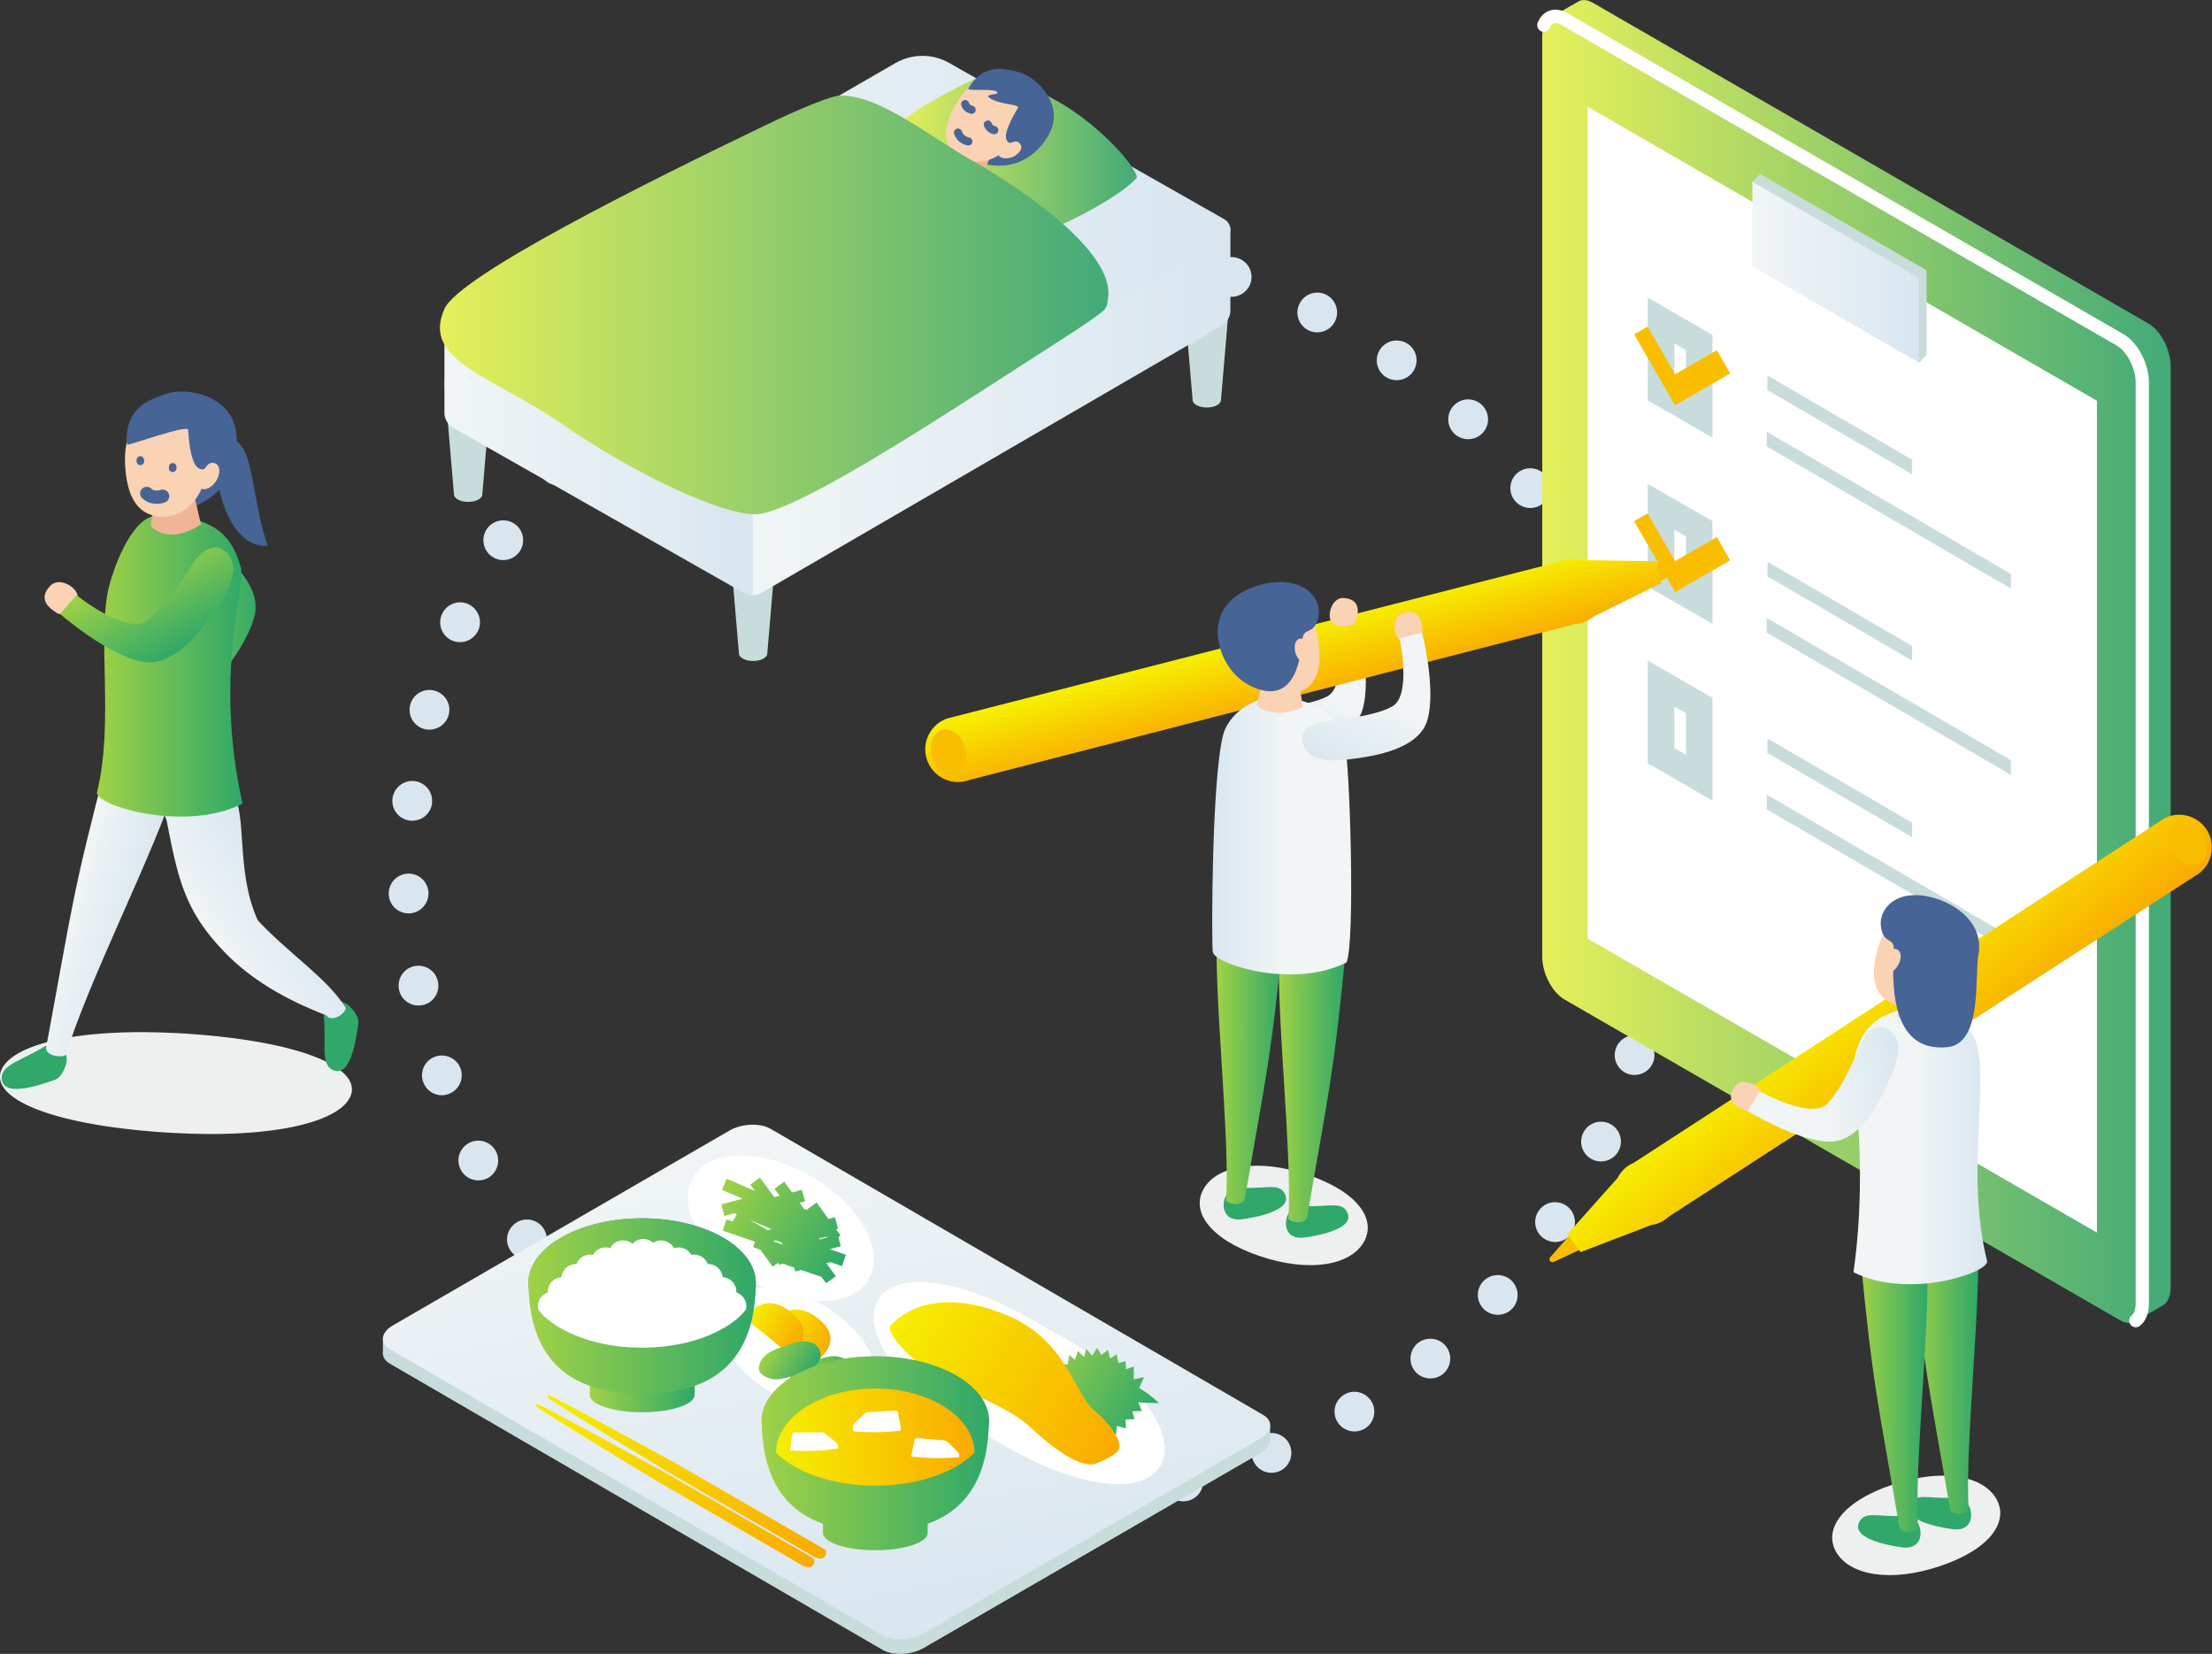 <?xml version="1.0" encoding="UTF-8"?>
<svg id="_レイヤー_2" data-name="レイヤー 2" xmlns="http://www.w3.org/2000/svg" xmlns:xlink="http://www.w3.org/1999/xlink" viewBox="0 0 166.89 124.76">
  <rect x="0" y="0" width="166.89" height="124.76" fill="#333333" stroke="none"/>
  <defs>
    <style>
      .cls-1, .cls-2, .cls-3 {
        fill: none;
      }

      .cls-4 {
        fill: #eef0f0;
      }

      .cls-2 {
        stroke-miterlimit: 10;
        stroke-width: .61px;
      }

      .cls-2, .cls-3, .cls-5 {
        stroke-linecap: round;
      }

      .cls-2, .cls-5 {
        stroke: #466496;
      }

      .cls-6 {
        fill: url(#_名称未設定グラデーション_6-13);
      }

      .cls-7 {
        fill: url(#_名称未設定グラデーション_6-11);
      }

      .cls-8 {
        fill: url(#_名称未設定グラデーション_6-17);
      }

      .cls-9 {
        fill: url(#_名称未設定グラデーション_6-10);
      }

      .cls-10 {
        fill: url(#_名称未設定グラデーション_6-12);
      }

      .cls-11 {
        fill: url(#_名称未設定グラデーション_6-16);
      }

      .cls-12 {
        fill: url(#_名称未設定グラデーション_6-14);
      }

      .cls-13 {
        fill: url(#_名称未設定グラデーション_6-15);
      }

      .cls-14 {
        fill: url(#_名称未設定グラデーション_14-4);
      }

      .cls-15 {
        fill: url(#_名称未設定グラデーション_14-5);
      }

      .cls-16 {
        fill: url(#_名称未設定グラデーション_14-3);
      }

      .cls-17 {
        fill: url(#_名称未設定グラデーション_14-2);
      }

      .cls-18 {
        fill: url(#_名称未設定グラデーション_52-6);
      }

      .cls-19 {
        fill: url(#_名称未設定グラデーション_52-8);
      }

      .cls-20 {
        fill: url(#_名称未設定グラデーション_52-7);
      }

      .cls-21 {
        fill: url(#_名称未設定グラデーション_52-2);
      }

      .cls-22 {
        fill: url(#_名称未設定グラデーション_52-3);
      }

      .cls-23 {
        fill: url(#_名称未設定グラデーション_52-4);
      }

      .cls-24 {
        fill: url(#_名称未設定グラデーション_52-5);
      }

      .cls-25 {
        fill: url(#_名称未設定グラデーション_20-2);
      }

      .cls-26 {
        fill: #c8dcdc;
      }

      .cls-27 {
        fill: url(#_名称未設定グラデーション_108-3);
      }

      .cls-28 {
        fill: url(#_名称未設定グラデーション_108-2);
      }

      ._グラフィックスタイル {
        fill: url(#_名称未設定グラデーション_6);
      }

      ._グラフィックスタイル_101 {
        fill: url(#_名称未設定グラデーション_2);
      }

      .cls-29 {
        clip-path: url(#clippath-1);
      }

      .cls-30 {
        fill: #f0b496;
      }

      .cls-31, .cls-5 {
        fill: #466496;
      }

      .cls-32 {
        fill: #fff;
      }

      .cls-33 {
        fill: url(#_名称未設定グラデーション_6-5);
      }

      .cls-34 {
        fill: url(#_名称未設定グラデーション_6-8);
      }

      .cls-35 {
        fill: url(#_名称未設定グラデーション_6-9);
      }

      .cls-36 {
        fill: url(#_名称未設定グラデーション_6-7);
      }

      .cls-37 {
        fill: url(#_名称未設定グラデーション_6-4);
      }

      .cls-38 {
        fill: url(#_名称未設定グラデーション_6-2);
      }

      .cls-39 {
        fill: url(#_名称未設定グラデーション_6-6);
      }

      .cls-40 {
        fill: url(#_名称未設定グラデーション_6-3);
      }

      .cls-41 {
        fill: url(#_名称未設定グラデーション_2-7);
      }

      .cls-42 {
        fill: url(#_名称未設定グラデーション_2-6);
      }

      .cls-43 {
        fill: url(#_名称未設定グラデーション_2-3);
      }

      .cls-44 {
        fill: url(#_名称未設定グラデーション_2-2);
      }

      .cls-45 {
        fill: url(#_名称未設定グラデーション_2-5);
      }

      .cls-46 {
        fill: url(#_名称未設定グラデーション_2-4);
      }

      .cls-47 {
        fill: url(#_名称未設定グラデーション_108);
      }

      .cls-48 {
        fill: #d9e6f0;
      }

      .cls-49 {
        fill: #3f7f3c;
      }

      .cls-50 {
        fill: #fad2b4;
      }

      .cls-3 {
        stroke: #fff;
      }

      .cls-3, .cls-5 {
        stroke-linejoin: round;
      }

      .cls-51 {
        fill: #fabe00;
      }

      .cls-52 {
        fill: #2fa869;
      }

      .cls-53 {
        fill: #e5e5e6;
      }

      .cls-54 {
        clip-path: url(#clippath);
      }

      .cls-55 {
        fill: url(#_名称未設定グラデーション_14);
      }

      .cls-56 {
        fill: url(#_名称未設定グラデーション_20);
      }

      .cls-57 {
        fill: url(#_名称未設定グラデーション_52);
      }
    </style>
    <linearGradient id="_名称未設定グラデーション_6" data-name="名称未設定グラデーション 6" x1="7.32" y1="50.24" x2="18.3" y2="50.24" gradientUnits="userSpaceOnUse">
      <stop offset="0" stop-color="#a0d246"/>
      <stop offset="1" stop-color="#2fa869"/>
    </linearGradient>
    <linearGradient id="_名称未設定グラデーション_2" data-name="名称未設定グラデーション 2" x1="56.82" y1="31.06" x2="92.83" y2="31.06" gradientUnits="userSpaceOnUse">
      <stop offset="0" stop-color="#f1f5f5"/>
      <stop offset="1" stop-color="#d9e6f0"/>
    </linearGradient>
    <linearGradient id="_名称未設定グラデーション_6-2" data-name="名称未設定グラデーション 6" x1="-6367.54" y1="448.98" x2="-6367.22" y2="457.46" gradientTransform="translate(-197.44 -6334.06) rotate(-87.84)" xlink:href="#_名称未設定グラデーション_6"/>
    <linearGradient id="_名称未設定グラデーション_2-2" data-name="名称未設定グラデーション 2" x1="664.25" y1="-884.51" x2="669.69" y2="-884.51" gradientTransform="translate(-859.48 756.83) rotate(14.54)" xlink:href="#_名称未設定グラデーション_2"/>
    <linearGradient id="_名称未設定グラデーション_2-3" data-name="名称未設定グラデーション 2" x1="-2237.5" y1="1438.3" x2="-2229.93" y2="1438.3" gradientTransform="translate(1086.65 -2364.33) rotate(-33.52)" xlink:href="#_名称未設定グラデーション_2"/>
    <linearGradient id="_名称未設定グラデーション_6-3" data-name="名称未設定グラデーション 6" x1="9.97" y1="42.48" x2="13.74" y2="49.02" xlink:href="#_名称未設定グラデーション_6"/>
    <linearGradient id="_名称未設定グラデーション_2-4" data-name="名称未設定グラデーション 2" x1="-1351.33" y1="-3142.24" x2="-1289.67" y2="-3142.24" gradientTransform="translate(-3507.41 1671.58) rotate(30) skewX(-49.11)" xlink:href="#_名称未設定グラデーション_2"/>
    <linearGradient id="_名称未設定グラデーション_6-4" data-name="名称未設定グラデーション 6" x1="175.58" y1="-3329.21" x2="186.42" y2="-3329.21" gradientTransform="translate(-1762.31 2885.12) rotate(30)" xlink:href="#_名称未設定グラデーション_6"/>
    <linearGradient id="_名称未設定グラデーション_6-5" data-name="名称未設定グラデーション 6" x1="215.09" y1="-3307.37" x2="225.3" y2="-3307.37" gradientTransform="translate(-1762.31 2859.12) rotate(30)" xlink:href="#_名称未設定グラデーション_6"/>
    <linearGradient id="_名称未設定グラデーション_52" data-name="名称未設定グラデーション 52" x1="191.82" y1="-3328.39" x2="211.42" y2="-3328.39" gradientTransform="translate(-1762.31 2885.12) rotate(30)" gradientUnits="userSpaceOnUse">
      <stop offset="0" stop-color="#f6ef00"/>
      <stop offset="1" stop-color="#faaa00"/>
    </linearGradient>
    <linearGradient id="_名称未設定グラデーション_52-2" data-name="名称未設定グラデーション 52" x1="197.17" y1="-3300.57" x2="201.61" y2="-3300.57" gradientTransform="translate(-1762.31 2859.12) rotate(30)" xlink:href="#_名称未設定グラデーション_52"/>
    <linearGradient id="_名称未設定グラデーション_52-3" data-name="名称未設定グラデーション 52" x1="195.17" y1="-3299.96" x2="199.61" y2="-3299.96" gradientTransform="translate(-1762.31 2859.12) rotate(30)" xlink:href="#_名称未設定グラデーション_52"/>
    <linearGradient id="_名称未設定グラデーション_6-6" data-name="名称未設定グラデーション 6" x1="200.2" y1="-3298.32" x2="204.02" y2="-3298.32" gradientTransform="translate(-1762.31 2859.12) rotate(30)" xlink:href="#_名称未設定グラデーション_6"/>
    <linearGradient id="_名称未設定グラデーション_6-7" data-name="名称未設定グラデーション 6" x1="197.69" y1="-3298.17" x2="201.51" y2="-3298.17" gradientTransform="translate(-1762.31 2859.12) rotate(30)" xlink:href="#_名称未設定グラデーション_6"/>
    <linearGradient id="_名称未設定グラデーション_6-8" data-name="名称未設定グラデーション 6" x1="57.46" y1="109.63" x2="74.61" y2="109.63" xlink:href="#_名称未設定グラデーション_6"/>
    <linearGradient id="_名称未設定グラデーション_6-9" data-name="名称未設定グラデーション 6" x1="57.46" y1="107.19" x2="74.61" y2="107.19" xlink:href="#_名称未設定グラデーション_6"/>
    <clipPath id="clippath">
      <ellipse class="cls-1" cx="66.04" cy="107.19" rx="8.58" ry="4.88"/>
    </clipPath>
    <linearGradient id="_名称未設定グラデーション_52-4" data-name="名称未設定グラデーション 52" x1="58.55" y1="109.63" x2="73.52" y2="109.63" gradientTransform="matrix(1,0,0,1,0,0)" xlink:href="#_名称未設定グラデーション_52"/>
    <linearGradient id="_名称未設定グラデーション_52-5" data-name="名称未設定グラデーション 52" x1="-623.43" y1="-3237.93" x2="-599.18" y2="-3237.93" gradientTransform="translate(-2656.76 2286.42) rotate(30) skewX(-30)" xlink:href="#_名称未設定グラデーション_52"/>
    <linearGradient id="_名称未設定グラデーション_52-6" data-name="名称未設定グラデーション 52" x1="-623.27" y1="-3236.92" x2="-599.02" y2="-3236.92" gradientTransform="translate(-2656.76 2286.42) rotate(30) skewX(-30)" xlink:href="#_名称未設定グラデーション_52"/>
    <linearGradient id="_名称未設定グラデーション_6-10" data-name="名称未設定グラデーション 6" x1="44.49" y1="104.8" x2="52.4" y2="104.8" xlink:href="#_名称未設定グラデーション_6"/>
    <linearGradient id="_名称未設定グラデーション_6-11" data-name="名称未設定グラデーション 6" x1="39.87" y1="100.86" x2="57.02" y2="100.86" xlink:href="#_名称未設定グラデーション_6"/>
    <linearGradient id="_名称未設定グラデーション_20" data-name="名称未設定グラデーション 20" x1="39.87" y1="96.78" x2="57.02" y2="96.78" gradientUnits="userSpaceOnUse">
      <stop offset="0" stop-color="#5aaad2"/>
      <stop offset="1" stop-color="#3c78be"/>
    </linearGradient>
    <linearGradient id="_名称未設定グラデーション_6-12" data-name="名称未設定グラデーション 6" x1="39.87" y1="96.78" x2="57.02" y2="96.78" xlink:href="#_名称未設定グラデーション_6"/>
    <linearGradient id="_名称未設定グラデーション_6-13" data-name="名称未設定グラデーション 6" x1="39.87" y1="96.78" x2="57.02" y2="96.78" xlink:href="#_名称未設定グラデーション_6"/>
    <clipPath id="clippath-1">
      <ellipse class="cls-6" cx="48.44" cy="96.78" rx="8.58" ry="4.88"/>
    </clipPath>
    <linearGradient id="_名称未設定グラデーション_108" data-name="名称未設定グラデーション 108" x1="116.35" y1="49.9" x2="163.77" y2="49.9" gradientUnits="userSpaceOnUse">
      <stop offset="0" stop-color="#e6f05a"/>
      <stop offset="1" stop-color="#42aa78"/>
    </linearGradient>
    <linearGradient id="_名称未設定グラデーション_2-5" data-name="名称未設定グラデーション 2" x1="132.21" y1="20.53" x2="144.79" y2="20.53" xlink:href="#_名称未設定グラデーション_2"/>
    <linearGradient id="_名称未設定グラデーション_52-7" data-name="名称未設定グラデーション 52" x1="-4465.57" y1="3830.07" x2="-4470.02" y2="3839.93" gradientTransform="translate(-1374.7 -5610.78) rotate(-64.29)" xlink:href="#_名称未設定グラデーション_52"/>
    <linearGradient id="_名称未設定グラデーション_6-14" data-name="名称未設定グラデーション 6" x1="2673.71" y1="781.23" x2="2678.75" y2="781.74" gradientTransform="translate(-2594.25 -406.98) rotate(-5.74)" xlink:href="#_名称未設定グラデーション_6"/>
    <linearGradient id="_名称未設定グラデーション_6-15" data-name="名称未設定グラデーション 6" x1="2669.77" y1="782.21" x2="2674.81" y2="782.72" gradientTransform="translate(-2594.25 -406.98) rotate(-5.74)" xlink:href="#_名称未設定グラデーション_6"/>
    <linearGradient id="_名称未設定グラデーション_14" data-name="名称未設定グラデーション 14" x1="-10862.32" y1="86.43" x2="-10852.23" y2="86.43" gradientTransform="translate(-10712.4) rotate(-180) scale(1 -1)" gradientUnits="userSpaceOnUse">
      <stop offset="0" stop-color="#d9e6f0"/>
      <stop offset=".54" stop-color="#f1f5f5"/>
    </linearGradient>
    <linearGradient id="_名称未設定グラデーション_14-2" data-name="名称未設定グラデーション 14" x1="-10926.7" y1="276.2" x2="-10914.69" y2="276.2" gradientTransform="translate(-10677.77 1619.73) rotate(170.46) scale(1 -1)" xlink:href="#_名称未設定グラデーション_14"/>
    <linearGradient id="_名称未設定グラデーション_14-3" data-name="名称未設定グラデーション 14" x1="-4131.05" y1="4064.4" x2="-4119.03" y2="4064.4" gradientTransform="translate(-1585.08 -5488.62) rotate(-62.33)" xlink:href="#_名称未設定グラデーション_14"/>
    <linearGradient id="_名称未設定グラデーション_52-8" data-name="名称未設定グラデーション 52" x1="-11171.28" y1="-1867.96" x2="-11174.26" y2="-1863.21" gradientTransform="translate(-11133.84 -1422.34) rotate(-163.05) scale(1 -1)" xlink:href="#_名称未設定グラデーション_52"/>
    <linearGradient id="_名称未設定グラデーション_6-16" data-name="名称未設定グラデーション 6" x1="-8432.22" y1="-357.21" x2="-8437.25" y2="-357.72" gradientTransform="translate(-8329.18 -406.98) rotate(-174.26) scale(1 -1)" xlink:href="#_名称未設定グラデーション_6"/>
    <linearGradient id="_名称未設定グラデーション_6-17" data-name="名称未設定グラデーション 6" x1="-8427.41" y1="-358.11" x2="-8432.45" y2="-358.61" gradientTransform="translate(-8329.18 -406.98) rotate(-174.26) scale(1 -1)" xlink:href="#_名称未設定グラデーション_6"/>
    <linearGradient id="_名称未設定グラデーション_14-4" data-name="名称未設定グラデーション 14" x1="302.5" y1="63.05" x2="312.98" y2="63.05" gradientTransform="translate(-211.04)" xlink:href="#_名称未設定グラデーション_14"/>
    <linearGradient id="_名称未設定グラデーション_14-5" data-name="名称未設定グラデーション 14" x1="-4342.65" y1="4151.59" x2="-4330.64" y2="4151.59" gradientTransform="translate(-1665.86 -5683.89) rotate(-63.39)" xlink:href="#_名称未設定グラデーション_14"/>
    <linearGradient id="_名称未設定グラデーション_2-6" data-name="名称未設定グラデーション 2" x1="33.53" y1="34.89" x2="56.82" y2="34.89" xlink:href="#_名称未設定グラデーション_2"/>
    <linearGradient id="_名称未設定グラデーション_2-7" data-name="名称未設定グラデーション 2" x1="33.53" y1="21.13" x2="92.83" y2="21.13" xlink:href="#_名称未設定グラデーション_2"/>
    <linearGradient id="_名称未設定グラデーション_108-2" data-name="名称未設定グラデーション 108" x1="67.85" y1="11.68" x2="85.77" y2="11.68" xlink:href="#_名称未設定グラデーション_108"/>
    <linearGradient id="_名称未設定グラデーション_20-2" data-name="名称未設定グラデーション 20" x1="118.78" y1="-3774.55" x2="128.42" y2="-3774.55" gradientTransform="translate(-2184.31 3051.84) rotate(34.72)" xlink:href="#_名称未設定グラデーション_20"/>
    <linearGradient id="_名称未設定グラデーション_108-3" data-name="名称未設定グラデーション 108" x1="33.2" y1="23" x2="83.62" y2="23" xlink:href="#_名称未設定グラデーション_108"/>
  </defs>
  <g id="_レイヤー_3" data-name="レイヤー 3">
    <path class="cls-48" d="M75.31,114.51c-.83-.05-1.46-.76-1.42-1.59h0c.05-.82.76-1.46,1.59-1.41h0c.82.05,1.45.75,1.41,1.58h0c-.04.8-.71,1.42-1.5,1.42h-.08ZM80.89,113.02c-.08-.82.53-1.55,1.36-1.62h0c.82-.08,1.55.53,1.63,1.36h0c.07.82-.54,1.55-1.36,1.62h0s-.09,0-.14,0h0c-.77,0-1.42-.59-1.49-1.37ZM68.15,113.57c-.81-.17-1.33-.96-1.16-1.77h0c.17-.81.96-1.33,1.77-1.17h0c.81.17,1.34.96,1.17,1.78h0c-.15.7-.77,1.19-1.47,1.19h0c-.1,0-.2,0-.31-.03ZM87.82,112.1c-.19-.8.3-1.61,1.1-1.81h0c.81-.19,1.62.3,1.81,1.11h0c.2.8-.29,1.61-1.1,1.81h0c-.12.03-.24.04-.35.04h0c-.68,0-1.29-.46-1.46-1.15ZM61.21,111.59c-.77-.29-1.17-1.15-.89-1.93h0c.29-.78,1.15-1.17,1.93-.89h0c.78.29,1.18,1.15.89,1.93h0c-.22.6-.8.98-1.41.98h0c-.17,0-.35-.03-.52-.09ZM94.54,110.16c-.31-.76.06-1.64.83-1.95h0c.76-.31,1.64.05,1.95.82h0c.31.77-.06,1.65-.82,1.96h0c-.19.07-.38.11-.57.11h0c-.59,0-1.15-.35-1.39-.94ZM54.64,108.59c-.72-.4-.99-1.31-.59-2.03h0c.4-.73,1.31-1,2.04-.6h0c.72.4.99,1.31.59,2.04h0c-.27.5-.79.78-1.32.78h0c-.24,0-.49-.06-.72-.19ZM100.9,107.25c-.43-.71-.19-1.63.52-2.05h0c.71-.43,1.63-.19,2.06.52h0c.42.71.19,1.63-.53,2.06h0c-.24.14-.5.2-.76.2h0c-.51,0-1.01-.26-1.29-.73ZM48.59,104.66c-.66-.5-.78-1.44-.28-2.1h0c.5-.66,1.44-.79,2.1-.29h0c.66.51.78,1.45.28,2.1h0c-.29.39-.74.6-1.19.6h0c-.32,0-.64-.1-.91-.31ZM106.75,103.43c-.52-.64-.42-1.59.22-2.11h0c.64-.52,1.59-.43,2.11.22h0c.52.64.43,1.58-.22,2.11h0c-.27.22-.61.33-.94.33h0c-.44,0-.87-.18-1.17-.55ZM43.19,99.89h0c-.58-.59-.57-1.54.02-2.12h0c.59-.58,1.54-.57,2.12.02h0c.58.6.57,1.54-.02,2.12h0c-.29.29-.67.43-1.05.43h0c-.39,0-.78-.15-1.07-.45ZM111.99,98.79c-.61-.56-.66-1.51-.1-2.12h0c.56-.61,1.51-.65,2.12-.1h0c.61.56.66,1.51.1,2.13h0c-.3.32-.7.48-1.11.48h0c-.36,0-.72-.13-1.01-.39ZM38.54,94.37h0c-.49-.67-.33-1.61.34-2.09h0c.67-.49,1.6-.34,2.09.33h0c.49.67.34,1.61-.33,2.1h0c-.27.19-.58.28-.88.28h0c-.47,0-.93-.21-1.22-.62ZM116.49,93.43c-.69-.46-.87-1.39-.41-2.08h0c.46-.69,1.39-.87,2.08-.41h0c.69.46.87,1.4.41,2.09h0c-.29.43-.76.66-1.24.66h0c-.29,0-.58-.09-.84-.26ZM34.76,88.23c-.39-.73-.1-1.64.64-2.02h0c.73-.38,1.64-.09,2.02.64h0c.38.74.09,1.64-.64,2.03h0c-.22.11-.46.16-.69.16h0c-.54,0-1.07-.29-1.33-.81ZM120.15,87.47c-.75-.36-1.07-1.25-.71-2h0c.36-.75,1.25-1.07,2-.71h0c.75.36,1.06,1.25.71,2h0c-.26.54-.8.85-1.36.85h0c-.21,0-.43-.04-.64-.14ZM31.92,81.6c-.27-.78.15-1.64.93-1.9h0c.78-.27,1.64.15,1.91.93h0c.26.78-.15,1.63-.94,1.9h0c-.16.06-.32.09-.48.09h0c-.63,0-1.21-.4-1.42-1.02ZM122.89,81.03c-.79-.25-1.24-1.08-1-1.87h0c.24-.8,1.08-1.25,1.87-1h0c.8.24,1.24,1.08,1,1.87h0c-.2.65-.79,1.06-1.44,1.06h0c-.14,0-.29-.02-.43-.06ZM30.1,74.62c-.15-.82.39-1.6,1.2-1.75h0c.82-.14,1.6.39,1.75,1.21h0c.15.82-.39,1.6-1.21,1.75h0c-.09,0-.18.02-.27.02h0c-.71,0-1.34-.5-1.47-1.23ZM124.64,74.26c-.82-.13-1.39-.89-1.27-1.71h0c.12-.82.89-1.38,1.7-1.26h0c.82.12,1.39.88,1.27,1.7h0c-.11.75-.75,1.28-1.48,1.28h0c-.07,0-.15,0-.22,0ZM29.33,67.45c-.03-.83.62-1.52,1.45-1.55h0c.82-.03,1.52.62,1.55,1.45h0c.02.83-.63,1.52-1.45,1.55h-.05c-.81,0-1.48-.64-1.5-1.45ZM123.87,65.8c0-.83.67-1.5,1.5-1.5h0c.82,0,1.5.67,1.5,1.5h0c0,.83-.68,1.5-1.5,1.5h0c-.83,0-1.5-.67-1.5-1.5ZM123.76,62.69h0c-.05-.82.57-1.54,1.4-1.59h0c.83-.06,1.54.57,1.6,1.39h0c.05.83-.57,1.54-1.4,1.6h-.1c-.79,0-1.44-.61-1.5-1.4ZM30.93,61.9c-.82-.09-1.41-.83-1.32-1.65h0c.1-.83.84-1.42,1.66-1.33h0c.83.1,1.42.84,1.32,1.66h.01c-.09.77-.74,1.33-1.49,1.33h0c-.06,0-.12,0-.18,0ZM122.82,55.99c-.18-.81.33-1.61,1.14-1.78h0c.81-.18,1.61.33,1.79,1.14h0c.17.81-.34,1.61-1.15,1.79h0c-.11.02-.21.03-.32.03h0c-.69,0-1.31-.48-1.46-1.18ZM32.01,54.99c-.8-.21-1.27-1.03-1.06-1.83h0c.22-.81,1.04-1.28,1.84-1.06h0c.8.21,1.28,1.03,1.06,1.83h0c-.18.67-.78,1.11-1.45,1.11h0c-.12,0-.26,0-.39-.05ZM120.88,49.5c-.29-.77.1-1.64.87-1.93h0c.78-.29,1.64.09,1.94.87h0c.29.77-.1,1.64-.87,1.93h0c-.18.07-.36.1-.53.1h0c-.61,0-1.18-.37-1.41-.97ZM34.11,48.32c-.76-.33-1.11-1.22-.77-1.98h0c.33-.76,1.21-1.11,1.97-.78h0c.76.34,1.11,1.22.78,1.98h0c-.25.56-.8.9-1.38.9h0c-.2,0-.4-.04-.6-.12ZM118.01,43.38h0c-.41-.72-.15-1.64.57-2.04h0c.73-.41,1.64-.15,2.05.57h0c.4.72.15,1.63-.57,2.04h0c-.24.13-.49.2-.74.2h0c-.52,0-1.03-.28-1.31-.77ZM37.18,42.02c-.71-.44-.92-1.36-.48-2.07h0c.44-.7,1.37-.91,2.07-.47h0c.7.44.91,1.37.47,2.07h0c-.28.45-.77.7-1.27.7h0c-.27,0-.55-.07-.79-.23ZM114.27,37.74c-.51-.65-.39-1.59.26-2.1h0c.66-.51,1.6-.39,2.11.26h0c.5.66.39,1.6-.27,2.11h0c-.27.21-.6.31-.92.31h0c-.44,0-.89-.2-1.18-.58ZM41.14,36.25c-.63-.54-.71-1.48-.17-2.11h0c.54-.63,1.48-.71,2.11-.17h0c.63.54.71,1.49.17,2.12h0c-.3.34-.72.52-1.14.52h0c-.35,0-.69-.12-.97-.36ZM109.73,32.72c-.6-.58-.62-1.53-.04-2.13h0c.57-.6,1.52-.62,2.12-.04h0c.59.57.62,1.52.04,2.12h0c-.29.31-.69.46-1.08.46h0c-.37,0-.75-.14-1.04-.41ZM45.9,31.13c-.55-.62-.48-1.57.14-2.12h0c.63-.54,1.57-.48,2.12.15h0c.54.62.48,1.57-.15,2.11h0c-.28.25-.63.37-.98.37h0c-.42,0-.84-.17-1.13-.51ZM104.51,28.41h0c-.68-.48-.84-1.42-.36-2.09h0c.48-.68,1.41-.84,2.09-.36h0c.68.47.84,1.41.36,2.09h0c-.29.41-.76.63-1.23.63h0c-.3,0-.6-.09-.86-.27ZM51.36,26.76c-.45-.7-.25-1.62.45-2.07h0c.7-.45,1.63-.25,2.07.45h0c.45.7.25,1.63-.45,2.07h0c-.25.17-.53.24-.81.24h0c-.49,0-.98-.24-1.26-.69ZM98.71,24.91h0c-.74-.37-1.04-1.27-.66-2.01h0c.37-.74,1.27-1.04,2.01-.67h0c.74.38,1.03,1.28.66,2.02h0c-.26.52-.79.82-1.34.82h0c-.23,0-.46-.05-.67-.16ZM57.4,23.24c-.34-.75,0-1.64.76-1.98h0c.75-.34,1.64,0,1.98.75h0c.33.76,0,1.65-.76,1.99h0c-.2.09-.41.13-.61.13h0c-.57,0-1.12-.33-1.37-.89ZM92.45,22.31h0c-.78-.26-1.21-1.1-.95-1.89h0c.26-.78,1.11-1.21,1.89-.95h0c.79.26,1.22,1.1.96,1.89h0c-.21.63-.8,1.03-1.43,1.03h0c-.15,0-.31-.02-.47-.08ZM63.9,20.65c-.22-.79.24-1.62,1.04-1.84h0c.8-.23,1.62.24,1.85,1.04h0c.22.79-.24,1.62-1.04,1.85h0c-.14.03-.27.05-.41.05h0c-.65,0-1.26-.43-1.44-1.1ZM85.88,20.68c-.81-.14-1.36-.92-1.22-1.74h0c.14-.81.92-1.36,1.73-1.22h0c.82.14,1.37.92,1.23,1.73h0c-.13.73-.76,1.25-1.48,1.25h0c-.08,0-.17,0-.26-.02ZM70.71,19.06c-.1-.82.48-1.57,1.3-1.67h0c.82-.1,1.58.48,1.68,1.3h0c.1.82-.48,1.57-1.31,1.68h0c-.06,0-.12,0-.18,0h0c-.75,0-1.4-.56-1.49-1.32ZM77.68,18.49c.02-.82.71-1.48,1.54-1.46h0c.82.02,1.48.7,1.46,1.53h0c-.02.83-.71,1.49-1.53,1.47h0c-.83-.02-1.49-.71-1.47-1.54Z"/>
    <g>
      <g>
        <path class="cls-50" d="M14.08,51.1c-.67.03-1.55,1.35-.82,2.06,1.05,1.04,1.76-.04,2.07-.47.31-.43-.58-1.63-1.25-1.59Z"/>
        <path class="cls-38" d="M14.02,51.18s3.14-3.62,2.14-5.2-4.24-3.69-4.24-3.69c0,0-1.7-1.2-.89-2.31s2.24-.81,3.77.26c1.53,1.07,5.01,3.52,4.42,6.15-.59,2.63-3.84,6.08-3.84,6.08l-1.37-1.31Z"/>
      </g>
      <path class="cls-4" d="M26.4,82.79c-1.01,2.02-6.61,3.25-14.96,2.56-8.35-.69-12.3-2.73-11.29-4.74s6.61-3.25,14.96-2.56c8.35.69,12.3,2.73,11.29,4.74Z"/>
      <path class="cls-31" d="M17.32,33.16c1.85,0,1.58,4.2,2.87,8,0,0-2.99.63-3.91-5.61-.35-2.38-.81-2.41,1.05-2.4Z"/>
      <path class="cls-31" d="M9.6,33.54c-.1-1.37.46-3.13,3.08-3.88,1.43-.41,4.71.1,5.13,2.9.26,1.7-.22,4.08-2.49,5.32-5.28,2.89-5.65-3.31-5.72-4.34Z"/>
      <g>
        <path class="cls-52" d="M3.37,78.93c-1.75,1.09-3.3,1.38-3.24,2.43.08,1.53,3.15.39,4.05.08.45-.16,1.02-1.21.81-1.87s-1.2-.9-1.61-.64Z"/>
        <path class="cls-44" d="M8.13,57.23c-2.72,10.33-2.66,11.09-4.64,21.74-.17.64,1.13.87,1.49.6.74-2.5,2.36-6.29,4.08-10.18,1.72-3.89,3.43-7.76,4.17-10.19.56-1.86-3.62-5.1-5.1-1.97Z"/>
      </g>
      <g>
        <path class="cls-52" d="M24.44,76.73c.17,2.05-.27,3.57.69,3.99,1.4.62,1.78-2.63,1.91-3.58.06-.47-.62-1.46-1.3-1.57s-1.34.66-1.3,1.15Z"/>
        <path class="cls-43" d="M12.57,61.88c.85,4.41,1.37,6.83,4.32,9.89,2.03,2.12,4.6,3.61,7.75,4.83.36.55,1.41-.11,1.45-.56-1.36-2.22-4.23-4.04-6.64-6.61-1.74-3.88-.69-7.86-2.01-10.03-1.01-1.66-6.21-.71-4.88,2.47Z"/>
      </g>
      <path class="_グラフィックスタイル" d="M14.53,39.12c1.76.51,2.95,1.25,3.64,3.67.4,1.42-2.07,8,.13,17.83-4.4,2.22-11.22.1-10.98-.87,1.3-5.21-.02-11.78.9-15.49.34-1.35,1.57-4.88,3.33-5.33.62-.16,2.26-.03,2.98.18Z"/>
      <path class="cls-30" d="M11.75,37.22l-.39,2.44s1.25,1.58,3.8-.11l-.54-2.33h-2.87Z"/>
      <g>
        <path class="cls-50" d="M5.86,44.96c-.06-.67-1.41-1.5-2.09-.75-1,1.09.11,1.76.55,2.05.44.3,1.6-.64,1.54-1.3Z"/>
        <path class="cls-40" d="M5.78,44.9s3.73,3,5.27,1.94,3.53-4.38,3.53-4.38c0,0,1.14-1.74,2.27-.97s.89,2.21-.12,3.78-3.33,5.14-5.98,4.65-6.22-3.61-6.22-3.61l1.25-1.42Z"/>
      </g>
      <path class="cls-50" d="M15.63,34.85c0,2.28-1.47,4.13-3.29,4.13s-2.81-1.28-2.91-4.13c-.08-2.28,1.09-4.13,2.91-4.13s3.29,1.85,3.29,4.13Z"/>
      <ellipse class="cls-31" cx="10.59" cy="34.75" rx=".29" ry=".34"/>
      <ellipse class="cls-31" cx="13.03" cy="35.27" rx=".29" ry=".34"/>
      <path class="cls-5" d="M12.27,37.43s-.69.27-1.2-.21"/>
      <path class="cls-31" d="M14.2,32.43c-.02-.45-4.39,1.17-4.61,1.11,0,0-.63-3.35,3.42-3.8,4.06-.45,3.45,6.69,1.91,5.54-.63-.47-.72-2.85-.72-2.85Z"/>
      <path class="cls-50" d="M16.47,35.95c-.18.56-.83,1.1-1.25.92s-.16-.6.06-1.14.46-.84.75-.82c.47.03.64.44.44,1.05Z"/>
    </g>
    <g>
      <g>
        <path class="cls-26" d="M66.58,124.45l-37.16-21.58c-.79-.46-.69-1.26.22-1.79l25.4-14.7c.92-.53,2.3-.59,3.1-.13l37.16,21.58c.79.46.69,1.26-.22,1.79l-25.4,14.7c-.92.53-2.3.59-3.1.13Z"/>
        <polygon class="cls-26" points="95.83 107.51 95.83 108.63 95 108.05 95.83 107.51"/>
        <polygon class="cls-26" points="28.89 101 28.89 102.12 29.72 101.53 28.89 101"/>
        <path class="cls-46" d="M66.58,123.35l-37.16-21.58c-.79-.46-.69-1.26.22-1.79l25.4-14.7c.92-.53,2.3-.59,3.1-.13l37.16,21.58c.79.46.69,1.26-.22,1.79l-25.4,14.7c-.92.53-2.3.59-3.1.13Z"/>
      </g>
      <g>
        <ellipse class="cls-32" cx="58.9" cy="92.66" rx="4.55" ry="7.66" transform="translate(-50.79 97.34) rotate(-60)"/>
        <path class="cls-37" d="M63.53,95.5l.29-.85-1.1-.38v-.03s-.06.01-.06.01l-.07-.02.84-.22-.18-.69.17-.12-.34-.47.15-.04-.23-.87-.49.13-.9-1.24-.73.53.05.06-.28-.12-.33-.45.41-.11-.23-.87-.74.2-.59-.81-.73.53.38.53-.4.11-1.08-1.48-.73.53.35.48-2.13-.92-.36.83,1.55.67-1.6.43.23.87.77-.21h0s.17.09.17.09l-.31.54-.47-.16-.29.85,2.4.82.03.04-.13.39.55.19.93,1.28.42-.3.04.15.29-.08.87.3.08.3.45-.12,1.5.51v-.02s.38.51.38.51l.73-.53-.71-.98.31-.08.9.31ZM62.41,93.34l-.58.16-.04-.06.58-.16.04.06ZM58.55,93.57l.38.13.14.19-.75-.26.24-.06ZM58.26,92.71h-.02s.01-.03.01-.03v.03ZM58.21,92.72l-.29.08-1.4-.81,1.68.73Z"/>
      </g>
      <g>
        <path class="cls-32" d="M79.26,100.37c-14.82-9.17-18.83.89-4.18,8.28,14.06,8.43,18.08-1.08,4.18-8.28Z"/>
        <path class="cls-33" d="M84.26,107.56c.23.07.46.13.69.19,0-.23-.02-.45-.03-.68.22,0,.45,0,.68-.02-.06-.2-.11-.4-.17-.59.24,0,.48-.01.72-.02-.09-.21-.18-.43-.26-.65.51.03,1.03.05,1.55.05,0,0-.63-.64-1.5-1.14.13-.27.25-.54.37-.81-.26.06-.51.11-.77.16,0-.32,0-.64,0-.96-.2.07-.39.13-.59.19,0-.2-.02-.41-.03-.61-.18.05-.36.11-.54.15-.04-.22-.09-.44-.13-.66-.16.11-.33.22-.49.32-.06-.22-.11-.44-.17-.66-.16.14-.33.27-.5.4-.11-.19-.21-.37-.31-.56-.12.2-.25.4-.38.61-.15-.18-.3-.35-.45-.53-.05.21-.1.42-.15.63-.16-.15-.32-.31-.48-.46-.07.22-.14.45-.21.67-.15-.12-.29-.24-.43-.36-.04.24-.09.48-.13.71-.16-.02-.32-.04-.47-.07.01.32.02.64.04.96-.08.43-.33.71-.5.86-.94-.16-1.87-.37-2.78-.65-.08-.02-.16.02-.19.1,0,0,0,0,0,.01-.02.08.03.16.1.18.93.28,1.87.5,2.83.66.19.27.33.82.3,1.5-.06.25-.11.5-.17.74.19,0,.39,0,.58.01.02.24.05.48.07.73.2-.1.39-.21.59-.32.07.23.15.45.23.68.22-.15.43-.3.64-.45.07.21.14.42.21.62.19-.18.38-.37.57-.55.18.19.36.38.55.57.11-.2.22-.4.33-.6.24.1.48.21.72.3.02-.23.05-.46.07-.68Z"/>
        <path class="cls-57" d="M82.53,106.37c-.55-.48-.98-1.32-1.52-2.28-.27-.47-.56-.98-.91-1.48-.17-.25-.35-.49-.55-.74-.83-1.01-1.94-1.97-3.56-2.65-5.45-2.27-8.08,0-8.69.66-.07.06-.12.12-.14.17-.24.59,1.58,2.66,3.76,3.86,2.18,1.2,5.29,2.3,6.82,3.75,1.54,1.45,3.94,3.34,5.14,2.66,0,0,1.52-.59,1.58-1.12.06-.53-.43-1.53-1.92-2.83Z"/>
        <path class="cls-1" d="M67.15,100.05c.24-.59,4.38-2.31,9.17.87,3.61,2.4,3.7,4.51,4.62,5.73s3.14,3,1.93,3.68-3.61-1.21-5.14-2.66c-1.54-1.45-4.64-2.55-6.82-3.75s-4-3.27-3.76-3.86Z"/>
      </g>
      <g>
        <ellipse class="cls-32" cx="60.16" cy="101.76" rx="3.83" ry="6.45" transform="translate(-58.04 102.98) rotate(-60)"/>
        <path class="cls-21" d="M62.66,101.02c.01-.58-.34-1.14-1.05-1.65-.7-.51-1.35-.69-1.94-.54-.87.22-1.27,1.08-1.29,1.11-.02.03,0,.08.02.1l3.15,2.57s0,0,.01,0c.03.02.06.02.09,0,.04-.03.99-.67,1.01-1.6Z"/>
        <path class="cls-22" d="M60.63,100.54c.01-.58-.34-1.14-1.05-1.65-.7-.51-1.35-.69-1.94-.54-.87.22-1.27,1.08-1.29,1.11-.02.03,0,.08.02.1l3.15,2.57s0,0,.01,0c.03.02.06.02.09,0,.04-.03.99-.67,1.01-1.6Z"/>
        <path class="cls-39" d="M64.12,103.05c-.12-.37-.38-.6-.77-.69-.37-.12-.88-.07-1.58.17-.66.22-1.31.47-1.63.71-.62.47-.72,1.05-.58,1.34.1.22.44.44.87.55.43.11,1.05-.04,1.65-.22.52-.16.93-.32,1.24-.5.7-.36.96-.82.79-1.35Z"/>
        <path class="cls-36" d="M61.87,101.93c-.12-.37-.38-.6-.77-.69-.37-.12-.88-.07-1.58.17-.66.22-1.31.47-1.63.71-.62.47-.72,1.05-.58,1.34.1.22.44.44.87.55.43.11,1.05-.04,1.65-.22.52-.16.93-.32,1.24-.5.7-.36.96-.82.79-1.35Z"/>
      </g>
      <g>
        <path class="cls-34" d="M74.61,107.15s0-.1,0-.14h0c-.17-2.61-3.94-4.69-8.57-4.69s-8.4,2.08-8.57,4.69h0s0,.1,0,.14c0,.01,0,.03,0,.04,0,.03,0,.05,0,.08.05,3.49,1.2,6.45,4.62,7.67v.7c0,.72,1.77,1.3,3.95,1.3s3.95-.58,3.95-1.3v-.7c3.41-1.22,4.57-4.18,4.62-7.67,0-.03,0-.05,0-.08,0-.01,0-.03,0-.04ZM60.1,103.96c1.58-.9,3.69-1.39,5.94-1.39s4.36.5,5.94,1.39c1.46.83,2.29,1.9,2.37,3.04h-16.62c.08-1.14.92-2.21,2.37-3.04Z"/>
        <ellipse class="cls-35" cx="66.04" cy="107.19" rx="8.58" ry="4.88"/>
        <polygon class="cls-49" points="67.09 108.93 67.09 108.93 67.09 108.93 67.09 108.93"/>
        <g class="cls-54">
          <ellipse class="cls-23" cx="66.04" cy="109.63" rx="7.49" ry="4.89"/>
          <g>
            <g>
              <path class="cls-32" d="M67.97,107.74l-.22-1.18c-.02-.09-.11-.17-.21-.16l-2.01.12c-.1,0-.23.06-.3.13l-.76.71c-.07.07-.13.2-.12.3v.31c.49.05,1.02.07,1.57.07.75,0,1.44-.05,2.04-.13.01-.05.02-.11,0-.16Z"/>
              <path class="cls-32" d="M67.94,107.98s.02-.05.03-.08c0,.03-.02.06-.03.08Z"/>
            </g>
            <g>
              <path class="cls-32" d="M72.27,111.19s-.08.05-.13.04c.05,0,.09-.01.13-.04Z"/>
              <path class="cls-32" d="M68.76,109.94s0,.04.01.06c0-.02,0-.04-.01-.06Z"/>
              <path class="cls-32" d="M68.78,110.03s0,.03.01.04c0-.01,0-.03-.01-.04Z"/>
              <path class="cls-32" d="M72.26,109.52l-.74-.73c-.07-.07-.2-.13-.3-.14l-2.01-.17c-.1,0-.19.06-.21.16l-.25,1.17v.05c.6.08,1.3.13,2.05.13.56,0,1.09-.03,1.57-.07v-.11c0-.1-.04-.23-.11-.3Z"/>
            </g>
            <path class="cls-32" d="M63.23,109.11c0-.1-.07-.23-.14-.29l-.8-.66c-.07-.06-.21-.11-.31-.11h-2.02c-.1,0-.19.08-.2.17l-.15,1.19s0,.05,0,.08c0-.03,0-.05,0-.08h0c.38.03.78.04,1.2.04.91,0,1.74-.07,2.41-.19v-.16Z"/>
          </g>
        </g>
      </g>
      <g>
        <path class="cls-24" d="M62.2,117.44c.22-.21.1-.52,0-.58l-10.92-6.31s-9.8-5.39-9.91-5.32l-.04.2c-.11.06,9.1,5.62,9.1,5.62l11.05,6.41c.11.06.5.21.73-.02Z"/>
        <path class="cls-18" d="M61.32,118.1c.22-.21.1-.52,0-.58l-10.92-6.31s-9.8-5.39-9.91-5.32l-.04.2c-.11.06,9.1,5.62,9.1,5.62l11.05,6.41c.11.06.5.21.73-.02Z"/>
      </g>
      <g>
        <path class="cls-53" d="M57.02,96.74s0-.1,0-.14h0c-.17-2.61-3.94-4.69-8.57-4.69s-8.4,2.08-8.57,4.69h0s0,.1,0,.14c0,.01,0,.03,0,.04,0,.03,0,.05,0,.08.07,4.59,2.04,8.28,8.57,8.28s8.5-3.68,8.57-8.28c0-.03,0-.05,0-.08,0-.01,0-.03,0-.04ZM42.51,93.55c1.58-.9,3.69-1.39,5.94-1.39s4.36.5,5.94,1.39c1.46.83,2.29,1.9,2.37,3.04h-16.62c.08-1.14.92-2.21,2.37-3.04Z"/>
        <path class="cls-9" d="M52.4,105.23c0,.72-1.77,1.3-3.95,1.3s-3.95-.58-3.95-1.3v-2.16h7.91v2.16Z"/>
        <path class="cls-7" d="M39.87,96.6c0,4.71,1.92,8.54,8.58,8.54s8.58-3.82,8.58-8.54h-17.15Z"/>
        <ellipse class="cls-56" cx="48.44" cy="96.78" rx="8.58" ry="4.88"/>
        <polygon class="cls-49" points="49.5 98.52 49.5 98.52 49.5 98.52 49.5 98.52"/>
        <g>
          <ellipse class="cls-10" cx="48.44" cy="96.78" rx="8.58" ry="4.88"/>
          <g class="cls-29">
            <g>
              <ellipse class="cls-32" cx="48.51" cy="100.25" rx="7.82" ry="6.11"/>
              <circle class="cls-32" cx="48.53" cy="94.56" r="1.1"/>
              <circle class="cls-32" cx="47.01" cy="94.67" r="1.1"/>
              <circle class="cls-32" cx="45.69" cy="95.2" r="1.1"/>
              <circle class="cls-32" cx="44.52" cy="95.74" r="1.1"/>
              <circle class="cls-32" cx="43.46" cy="96.45" r="1.1"/>
              <circle class="cls-32" cx="42.43" cy="97.44" r="1.1"/>
              <circle class="cls-32" cx="41.68" cy="98.54" r="1.1"/>
              <circle class="cls-32" cx="41.18" cy="99.75" r="1.1"/>
              <circle class="cls-32" cx="41.22" cy="100.96" r="1.1"/>
              <circle class="cls-32" cx="49.88" cy="94.67" r="1.1"/>
              <circle class="cls-32" cx="51.2" cy="95.2" r="1.1"/>
              <circle class="cls-32" cx="52.37" cy="95.74" r="1.1"/>
              <circle class="cls-32" cx="53.43" cy="96.45" r="1.1"/>
              <circle class="cls-32" cx="54.46" cy="97.44" r="1.1"/>
              <circle class="cls-32" cx="55.21" cy="98.54" r="1.1"/>
              <circle class="cls-32" cx="55.71" cy="99.75" r="1.1"/>
              <circle class="cls-32" cx="55.67" cy="100.96" r="1.1"/>
            </g>
          </g>
        </g>
      </g>
    </g>
    <g>
      <g>
        <path class="cls-47" d="M162.1,24.41L120.16.2c-.39-.22-.74-.25-1.02-.12h0s-2.23,1.28-2.23,1.28h0c-.33.23-.55.69-.55,1.34v69.49c0,1.23.75,2.67,1.67,3.2l41.94,24.21c.39.22.74.24,1.02.12v.02l2.23-1.29h0c.34-.22.55-.68.55-1.34V27.61c0-1.23-.75-2.67-1.67-3.2Z"/>
        <path class="cls-3" d="M116.48,1.9c.25-.65.85-.87,1.54-.47l41.94,24.21c.92.53,1.67,1.97,1.67,3.2v69.49c0,.62-.19,1.06-.49,1.29"/>
        <polygon class="cls-32" points="158.21 92.98 119.78 70.8 119.78 8.05 158.21 30.23 158.21 92.98"/>
        <g>
          <polygon class="cls-26" points="132.79 19.52 144.79 27.36 145.36 26.78 145.36 20.39 132.79 13.13 132.21 13.71 132.79 19.52"/>
          <polygon class="cls-45" points="132.21 20.1 144.79 27.36 144.79 20.97 132.21 13.71 132.21 20.1"/>
        </g>
        <g>
          <path class="cls-26" d="M126.32,25.91l.88.51v3.13l-.88-.51v-3.13M124.32,22.45v7.75l4.88,2.81v-7.75l-4.88-2.81h0Z"/>
          <polygon class="cls-26" points="144.26 35.78 133.34 29.42 133.36 28.33 144.27 34.68 144.26 35.78"/>
          <polygon class="cls-26" points="151.72 44.4 133.29 33.67 133.31 32.57 151.73 43.3 151.72 44.4"/>
        </g>
        <g>
          <path class="cls-26" d="M126.32,39.96l.88.51v3.13l-.88-.51v-3.13M124.32,36.5v7.75l4.88,2.81v-7.75l-4.88-2.81h0Z"/>
          <polygon class="cls-26" points="144.26 49.83 133.34 43.47 133.36 42.38 144.27 48.73 144.26 49.83"/>
          <polygon class="cls-26" points="151.72 58.45 133.29 47.72 133.31 46.62 151.73 57.35 151.72 58.45"/>
        </g>
        <g>
          <path class="cls-26" d="M126.32,53.29l.88.51v3.13l-.88-.51v-3.13M124.32,49.83v7.75l4.88,2.81v-7.75l-4.88-2.81h0Z"/>
          <polygon class="cls-26" points="144.26 63.15 133.34 56.8 133.36 55.71 144.27 62.06 144.26 63.15"/>
          <polygon class="cls-26" points="151.72 71.78 133.29 61.05 133.31 59.95 151.73 70.68 151.72 71.78"/>
        </g>
      </g>
      <polygon class="cls-51" points="129.53 26.42 126.38 28.23 124.31 24.64 123.29 25.22 125.37 28.82 126.38 30.57 127.4 29.99 130.54 28.17 129.53 26.42"/>
      <polygon class="cls-51" points="129.53 40.51 126.38 42.33 124.31 38.73 123.29 39.31 125.37 42.91 126.38 44.66 127.4 44.08 130.54 42.27 129.53 40.51"/>
      <g>
        <g>
          <path class="cls-51" d="M116.97,94.83l1.58-1.8c.3.1.55.28.73.55.11.17.18.36.2.56l-2.23,1.04c-.25.12-.46-.14-.28-.35Z"/>
          <path class="cls-20" d="M163.19,61.8c-.21.12-39.92,25.91-39.92,25.91-.09.04-.18.08-.27.13-.43.25-.75.61-.96,1.02l-3.78,4.24.99,1.35,5.33-2.04h0c.31-.04.61-.14.89-.31.16-.09.31-.21.44-.33l39.7-25.69s.03-.01.04-.02c1.18-.68,1.58-2.19.9-3.37-.68-1.18-2.19-1.58-3.37-.9Z"/>
          <path class="cls-51" d="M163.94,64.22c-.49-.84-.38-1.82.23-2.17.62-.36,1.51.04,2,.89.49.84.38,1.82-.23,2.17-.62.36-1.51-.04-2-.89Z"/>
        </g>
        <g>
          <path class="cls-4" d="M138.55,117.1c1,1.69,4.01,2.32,7.84,1.03s5.21-3.41,4.21-5.1-4.01-2.32-7.84-1.03-5.21,3.41-4.21,5.1Z"/>
          <g>
            <path class="cls-52" d="M147.3,112.98c-1.89.08-2.78-.39-3.21.48-.62,1.26,2.35,1.77,3.21,1.89,1.42.19,1.56-.96,1.33-1.59-.22-.59-.88-.79-1.33-.77Z"/>
            <path class="cls-12" d="M144.19,93.53c.95,9.77,1.24,10.4,2.92,20.22.06.6,1.19.52,1.42.17-.15-2.39.09-6.3.33-10.2s.49-7.78.35-10.11c-.11-1.78-4.74-3.24-5.02-.08Z"/>
          </g>
          <g>
            <path class="cls-52" d="M143.48,114.35c-1.89.08-2.78-.39-3.21.48-.62,1.26,2.35,1.77,3.21,1.89,1.42.19,1.56-.96,1.33-1.59-.22-.59-.88-.79-1.33-.77Z"/>
            <path class="cls-13" d="M140.37,94.9c.95,9.77,1.24,10.4,2.92,20.22.06.6,1.19.52,1.42.17-.15-2.39.09-6.3.33-10.2.24-3.9.49-7.78.35-10.11-.11-1.78-4.74-3.24-5.02-.08Z"/>
          </g>
          <path class="cls-55" d="M143.3,76.21c-1.61.47-2.71,1.14-3.34,3.37-.37,1.3,1.09,7.78-.12,16.39,4.04,2.04,9.99.12,10.09-.8-1.62-6.52.08-12.92-.77-16.32-.31-1.24-1.5-2.39-3.12-2.81-.57-.15-2.08-.03-2.74.16Z"/>
          <g>
            <path class="cls-50" d="M132.85,82.36c-.16-.59-1.5-1.14-2.01-.36-.74,1.14.37,1.57.81,1.77.44.2,1.35-.82,1.2-1.42Z"/>
            <path class="cls-17" d="M132.77,82.32s3.84,2.15,5.07.96,2.53-4.5,2.53-4.5c0,0,.76-1.75,1.91-1.23s1.14,1.86.47,3.44c-.68,1.58-2.23,5.16-4.71,5.13s-6.19-2.32-6.19-2.32l.92-1.48Z"/>
          </g>
          <g>
            <path class="cls-50" d="M147.12,73.19c-.69,1.98-2.52,3.13-4.1,2.59-1.58-.55-2.05-1.96-1.27-4.46.62-2,2.19-3.25,3.77-2.7s2.29,2.6,1.61,4.57Z"/>
            <path class="cls-50" d="M143.5,74.46l-.36,2.25s1.93,1.05,3.49-.11l-.5-2.14h-2.63Z"/>
            <path class="cls-31" d="M141.9,69.76c-.1-1.26,1.29-2.9,4.23-1.96,1.3.42,3.61,1.74,3.13,4.3-.29,1.55.33,6.62-2.33,6.89-4.54.46-4.13-5.41-4.05-7.42.03-.88-.87-.34-.98-1.81Z"/>
            <path class="cls-50" d="M143.34,72.5c-.14.52-.7,1.05-1.1.91s-.18-.54,0-1.05.37-.8.65-.79c.43,0,.61.37.46.94Z"/>
          </g>
        </g>
      </g>
      <g>
        <path class="cls-16" d="M100.81,47.41s.85,4.32-.67,5.12-5.07,1-5.07,1c0,0-1.9.18-1.76,1.43s1.42,1.67,3.13,1.51,5.6-.52,6.34-2.88-.28-6.6-.28-6.6l-1.69.42Z"/>
        <g>
          <path class="cls-51" d="M127.14,42.56l-2.4-.06c-.13.28-.17.6-.09.91.05.2.14.38.27.53l2.28-.93c.26-.1.21-.44-.07-.44Z"/>
          <path class="cls-19" d="M71.53,54.18c.23-.07,46.1-11.8,46.1-11.8.09-.04.18-.08.28-.11.47-.15.96-.14,1.4-.02l5.69.09.33,1.64-5.11,2.54h0c-.24.19-.52.35-.83.45-.18.06-.36.09-.54.1l-45.8,11.79s-.03.01-.04.02c-1.3.41-2.68-.32-3.09-1.62-.41-1.3.32-2.68,1.62-3.09Z"/>
          <path class="cls-51" d="M72.8,56.36c-.29-.93-1.08-1.51-1.76-1.3-.68.21-.99,1.14-.7,2.07.29.93,1.08,1.51,1.76,1.3.68-.21.99-1.14.7-2.07Z"/>
        </g>
        <path class="cls-50" d="M100.45,46.89c-.36-.5.06-1.89.99-1.78,1.35.15.99,1.28.86,1.75-.12.47-1.49.53-1.86.03Z"/>
        <g>
          <path class="cls-4" d="M102.88,93.72c-1,1.69-4.01,2.32-7.84,1.03-3.83-1.3-5.21-3.41-4.21-5.1s4.01-2.32,7.84-1.03c3.83,1.3,5.21,3.41,4.21,5.1Z"/>
          <g>
            <path class="cls-52" d="M98.44,90.98c1.89.08,2.78-.39,3.21.48.62,1.26-2.35,1.77-3.21,1.89-1.42.19-1.56-.96-1.33-1.59.22-.59.88-.79,1.33-.77Z"/>
            <path class="cls-11" d="M101.55,71.53c-.95,9.77-1.24,10.4-2.92,20.22-.06.6-1.19.52-1.42.17.15-2.39-.09-6.3-.33-10.2-.24-3.9-.49-7.78-.35-10.11.11-1.78,4.74-3.24,5.02-.08Z"/>
          </g>
          <g>
            <path class="cls-52" d="M93.74,89.6c1.89.08,2.78-.39,3.21.48.62,1.26-2.35,1.77-3.21,1.89-1.42.19-1.56-.96-1.33-1.59.22-.59.88-.79,1.33-.77Z"/>
            <path class="cls-8" d="M96.85,70.16c-.95,9.77-1.24,10.4-2.92,20.22-.06.6-1.19.52-1.42.17.15-2.39-.09-6.3-.33-10.2-.24-3.9-.49-7.78-.35-10.11.11-1.78,4.74-3.24,5.02-.08Z"/>
          </g>
          <path class="cls-14" d="M98.13,52.84c1.61.47,2.71,1.14,3.34,3.37.37,1.3.79,14.9.12,16.39-4.04,2.04-9.99.12-10.09-.8s-.08-12.92.77-16.32c.31-1.24,1.5-2.39,3.12-2.81.57-.15,2.08-.03,2.74.16Z"/>
          <g>
            <path class="cls-50" d="M105.62,48.26c-.52-.32-.65-1.77.25-2.03,1.31-.37,1.4.81,1.46,1.3.06.48-1.18,1.05-1.71.73Z"/>
            <path class="cls-15" d="M105.6,48.17s.93,4.3-.57,5.13-5.05,1.1-5.05,1.1c0,0-1.9.22-1.73,1.46s1.45,1.64,3.16,1.46c1.71-.19,5.59-.62,6.28-3,.69-2.38-.4-6.6-.4-6.6l-1.68.45Z"/>
          </g>
          <g>
            <path class="cls-50" d="M93.85,49.24c.43,2.05,2.1,3.43,3.74,3.09,1.63-.34,2.28-1.68,1.83-4.26-.36-2.06-1.76-3.5-3.39-3.16s-2.61,2.28-2.18,4.33Z"/>
            <path class="cls-50" d="M97.94,51.09l.36,2.25s-1.93,1.05-3.49-.11l.5-2.14h2.63Z"/>
            <path class="cls-31" d="M99.47,46.5c.26-1.24-.91-3.04-3.94-2.49-1.35.25-3.8,1.27-3.65,3.86.09,1.58,1.04,3.33,2.83,4.03,2.79,1.09,3.38-1.73,3.57-3.73.08-.88.9-.22,1.2-1.67Z"/>
            <path class="cls-50" d="M97.69,49.04c.07.54.56,1.13.98,1.04s.25-.52.14-1.04-.27-.84-.54-.87c-.43-.05-.65.29-.57.87Z"/>
          </g>
        </g>
      </g>
    </g>
    <g>
      <path class="cls-26" d="M91.05,20.84c.98,0,1.78.43,1.78.95l-.71,8.38c0,.32-.48.57-1.07.57s-1.07-.26-1.07-.57l-.71-8.38c0-.53.8-.95,1.78-.95Z"/>
      <path class="cls-26" d="M56.82,39.96c.98,0,1.78.43,1.78.95l-.71,8.38c0,.32-.48.57-1.07.57s-1.07-.26-1.07-.57l-.71-8.38c0-.53.8-.95,1.78-.95Z"/>
      <path class="cls-26" d="M35.32,27.96c.98,0,1.78.43,1.78.95l-.71,8.38c0,.32-.48.57-1.07.57s-1.07-.26-1.07-.57l-.71-8.38c0-.53.8-.95,1.78-.95Z"/>
      <path class="_グラフィックスタイル_101" d="M58.71,34.96l34.12-17.77v6.23c0,.48-.26.91-.67,1.15l-34.71,20.15c-.2.11-.42.17-.64.18v-9.42c.66,0,1.31-.18,1.89-.52Z"/>
      <path class="cls-42" d="M54.87,34.96c.6.35,1.27.53,1.94.52v9.42c-.24,0-.48-.05-.69-.17l-21.92-12.45c-.42-.24-.67-.68-.67-1.16v-6.27s21.34,10.09,21.34,10.09Z"/>
      <path class="cls-41" d="M34.01,25.75l20.76,11.79c1.25.71,2.78.7,4.03-.01l33.56-19.37c.63-.36.63-1.27,0-1.63l-20.76-11.79c-1.25-.71-2.78-.7-4.03.01l-33.56,19.37c-.63.36-.63,1.27,0,1.63Z"/>
      <path class="cls-28" d="M85.77,13.4c.04-.67-2.57-3.8-5.87-5.7-3.3-1.9-5.59-1.93-6.01-1.86-.42.07-4.82,2.29-6.05,3.48,1.69,2.21,1.93,2.6,4.36,4.32,2.43,1.72,5.66,3.9,6.33,3.9,1.93-.56,6.29-2.92,7.24-4.15Z"/>
      <g>
        <path class="cls-31" d="M73.05,6.71c.59-1,1.82-1.95,4-1.21,1.19.4,3.22,2.34,2.17,4.48-.64,1.31-2.11,2.72-4.29,2.5-5.06-.53-2.33-5.02-1.88-5.77Z"/>
        <path class="cls-25" d="M73.79,12.96c.98,1.2,1.45,2.29.76,4.3-.4,1.18-7.21,11.67-8.49,12.45-4.12-.58-7.61-5.15-7.21-5.89s6.7-9.8,9.13-11.93c.88-.77,2.39-1.02,3.83-.49.51.19,1.59,1.07,1.98,1.56Z"/>
        <path class="cls-30" d="M72.78,10.3l-1.45,1.51s.11,1.7,2.69,1.75l.75-1.88-1.99-1.38Z"/>
        <path class="cls-50" d="M76.61,10.52c-1.1,1.58-3.01,2.16-4.27,1.28s-1.33-2.24-.03-4.26c1.04-1.62,2.74-2.34,4-1.47,1.26.87,1.39,2.87.3,4.45Z"/>
        <path class="cls-2" d="M73.06,10.67s-.62-.1-.78-.67"/>
        <path class="cls-31" d="M76.79,8.16c.2-.32-1.23-.22-2.08-.74-.63-.39.9-.21.47-.52-.28-.21-2.01-.04-2.13-.18,0,0,1.17-2.63,4.21-.99,3.03,1.64-.82,6.31-1.34,4.76-.21-.63.87-2.32.87-2.32Z"/>
        <path class="cls-50" d="M76.67,11.69c-.39.3-1.1.36-1.31.04s.18-.5.59-.77.72-.37.92-.21c.31.25.23.61-.2.94Z"/>
        <path class="cls-2" d="M75.02,9.82s-.39-.07-.49-.43"/>
        <path class="cls-2" d="M73.31,8.28s-.39-.07-.49-.43"/>
      </g>
      <path class="cls-27" d="M73.46,12.18c-3.55-2.03-7.05-4.97-10.02-4.97-.71,0-2.86.88-5.74,2.26-9.02,4.34-23.06,11.33-24.17,13.83-1.76,3.97,3.65,5.05,9.02,8.78,5.25,3.65,12.47,7.08,14.81,6.68,3.75-.65,15.29-8.39,22.61-13.07,1.69-1.08,2.87-1.89,3.27-2.25.23-.21.33-.48.33-.81.78-3.59-6.81-8.58-10.11-10.46Z"/>
    </g>
  </g>
</svg>
